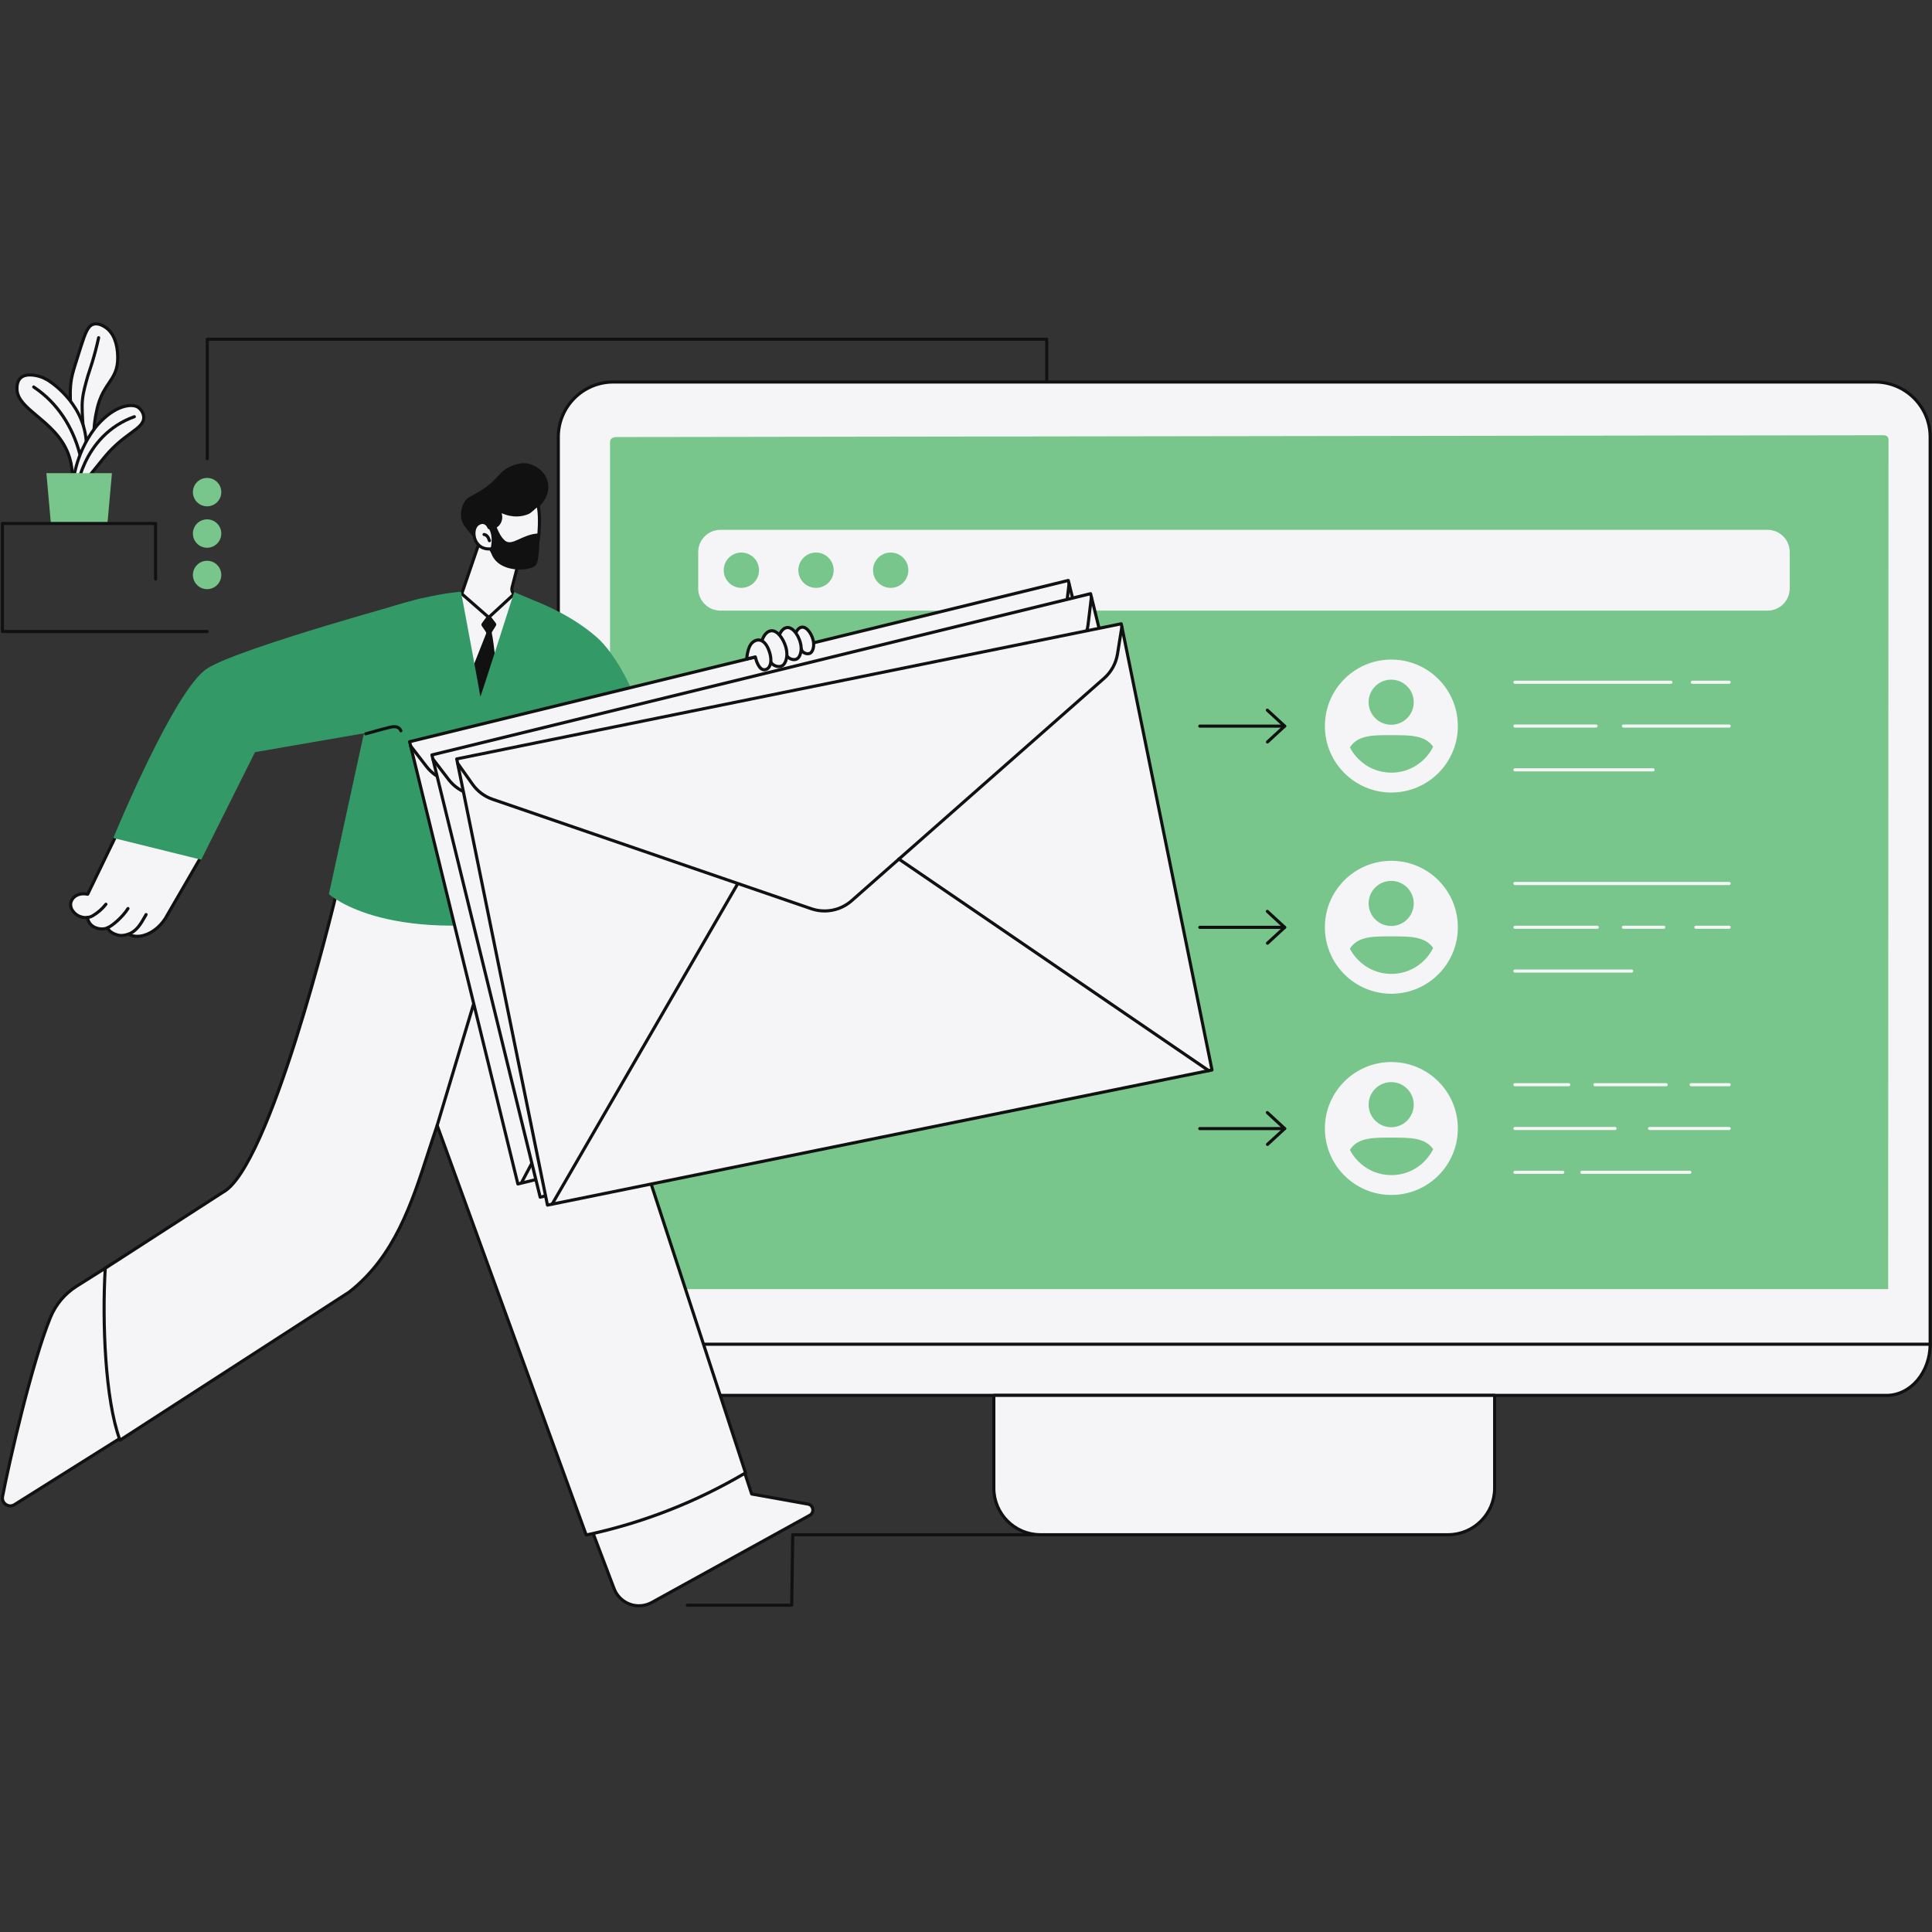 <svg xmlns="http://www.w3.org/2000/svg" xmlns:xlink="http://www.w3.org/1999/xlink" width="500" zoomAndPan="magnify" viewBox="0 0 375 375" height="500" preserveAspectRatio="xMidYMid meet" version="1.0"><rect x="0" y="0" width="375" height="375" fill="#333333" stroke="none"/><defs><clipPath id="cacf7af92f"><path d="M 13 62.422 L 23 62.422 L 23 89 L 13 89 Z M 13 62.422 " clip-rule="nonzero"/></clipPath><clipPath id="57fd979c22"><path d="M 13 62.422 L 24 62.422 L 24 89 L 13 89 Z M 13 62.422 " clip-rule="nonzero"/></clipPath></defs><path fill="#f5f5f7" d="M 371.031 253.887 C 370.641 253.707 110.734 255.234 110.734 255.234 C 110.418 255.598 108.367 257.227 108.367 257.227 L 108.367 260.879 C 108.367 266.383 112.16 270.844 116.84 270.844 L 366.164 270.844 C 370.848 270.844 374.641 266.383 374.641 260.879 L 374.641 257.227 C 374.641 257.227 371.422 254.066 371.031 253.887 " fill-opacity="1" fill-rule="nonzero"/><path fill="#f5f5f7" d="M 374.641 260.914 L 108.367 260.914 L 108.367 84.816 C 108.367 78.922 113.145 74.148 119.035 74.148 L 363.973 74.148 C 369.863 74.148 374.641 78.922 374.641 84.816 L 374.641 260.914 " fill-opacity="1" fill-rule="nonzero"/><path fill="#111111" d="M 108.668 260.613 L 374.34 260.613 L 374.34 84.816 C 374.34 79.098 369.688 74.449 363.973 74.449 L 119.035 74.449 C 113.32 74.449 108.668 79.098 108.668 84.816 Z M 374.641 261.219 L 108.367 261.219 C 108.203 261.219 108.066 261.082 108.066 260.914 L 108.066 84.816 C 108.066 78.766 112.988 73.848 119.035 73.848 L 363.973 73.848 C 370.02 73.848 374.941 78.766 374.941 84.816 L 374.941 260.914 C 374.941 261.082 374.805 261.219 374.641 261.219 " fill-opacity="1" fill-rule="nonzero"/><path fill="#78c68b" d="M 118.41 250.223 L 118.41 85.723 C 118.41 85.133 119.031 84.832 119.625 84.832 L 365.551 84.477 C 366.145 84.477 366.559 84.754 366.559 85.344 L 366.492 250.223 L 118.41 250.223 " fill-opacity="1" fill-rule="nonzero"/><path fill="#111111" d="M 366.164 271.145 L 116.84 271.145 C 112.004 271.145 108.066 266.539 108.066 260.879 C 108.066 260.711 108.203 260.578 108.367 260.578 C 108.535 260.578 108.668 260.711 108.668 260.879 C 108.668 266.207 112.336 270.543 116.84 270.543 L 366.164 270.543 C 370.672 270.543 374.34 266.207 374.34 260.879 C 374.34 260.711 374.473 260.578 374.641 260.578 C 374.805 260.578 374.941 260.711 374.941 260.879 C 374.941 266.539 371.004 271.145 366.164 271.145 " fill-opacity="1" fill-rule="nonzero"/><path fill="#f5f5f7" d="M 281.066 297.887 L 201.941 297.887 C 196.949 297.887 192.898 293.836 192.898 288.844 L 192.898 270.844 L 290.105 270.844 L 290.105 288.844 C 290.105 293.836 286.059 297.887 281.066 297.887 " fill-opacity="1" fill-rule="nonzero"/><path fill="#111111" d="M 193.203 271.145 L 193.203 288.844 C 193.203 293.664 197.121 297.586 201.941 297.586 L 281.066 297.586 C 285.883 297.586 289.805 293.664 289.805 288.844 L 289.805 271.145 Z M 281.066 298.188 L 201.941 298.188 C 196.789 298.188 192.598 293.996 192.598 288.844 L 192.598 270.844 C 192.598 270.68 192.734 270.543 192.898 270.543 L 290.105 270.543 C 290.273 270.543 290.406 270.68 290.406 270.844 L 290.406 288.844 C 290.406 293.996 286.219 298.188 281.066 298.188 " fill-opacity="1" fill-rule="nonzero"/><path fill="#f5f5f7" d="M 343.078 118.52 L 139.832 118.52 C 137.453 118.52 135.523 116.594 135.523 114.215 L 135.523 107.145 C 135.523 104.766 137.453 102.84 139.832 102.84 L 343.078 102.84 C 345.453 102.84 347.383 104.766 347.383 107.145 L 347.383 114.215 C 347.383 116.594 345.453 118.52 343.078 118.52 " fill-opacity="1" fill-rule="nonzero"/><path fill="#78c68b" d="M 147.328 110.68 C 147.328 112.57 145.793 114.105 143.898 114.105 C 142.008 114.105 140.473 112.57 140.473 110.68 C 140.473 108.785 142.008 107.25 143.898 107.25 C 145.793 107.25 147.328 108.785 147.328 110.68 " fill-opacity="1" fill-rule="nonzero"/><path fill="#78c68b" d="M 161.816 110.68 C 161.816 112.57 160.281 114.105 158.391 114.105 C 156.496 114.105 154.961 112.57 154.961 110.68 C 154.961 108.785 156.496 107.25 158.391 107.25 C 160.281 107.25 161.816 108.785 161.816 110.68 " fill-opacity="1" fill-rule="nonzero"/><path fill="#78c68b" d="M 176.309 110.68 C 176.309 112.57 174.773 114.105 172.879 114.105 C 170.984 114.105 169.453 112.57 169.453 110.68 C 169.453 108.785 170.984 107.25 172.879 107.25 C 174.773 107.25 176.309 108.785 176.309 110.68 " fill-opacity="1" fill-rule="nonzero"/><path fill="#f5f5f7" d="M 282.969 140.961 C 282.949 148.086 277.152 153.848 270.027 153.828 C 262.898 153.805 257.141 148.012 257.16 140.887 C 257.18 133.762 262.973 128 270.102 128.023 C 277.227 128.043 282.988 133.836 282.969 140.961 " fill-opacity="1" fill-rule="nonzero"/><path fill="#78c68b" d="M 274.406 136.312 C 274.398 138.73 272.434 140.684 270.016 140.676 C 267.598 140.672 265.641 138.703 265.648 136.285 C 265.656 133.867 267.621 131.914 270.039 131.922 C 272.457 131.926 274.414 133.895 274.406 136.312 " fill-opacity="1" fill-rule="nonzero"/><path fill="#78c68b" d="M 278.172 144.941 C 276.605 142.66 273.602 142.699 270.152 142.691 C 266.621 142.684 263.559 142.629 262.012 145.07 C 262.434 145.883 262.98 146.637 263.645 147.305 C 265.348 149.02 267.621 149.969 270.039 149.973 L 270.062 149.977 C 273.609 149.977 276.688 147.922 278.172 144.941 " fill-opacity="1" fill-rule="nonzero"/><path fill="#111111" d="M 246.016 144.316 C 245.934 144.316 245.852 144.285 245.793 144.219 C 245.68 144.098 245.688 143.906 245.809 143.793 L 248.914 140.941 L 245.785 138.055 C 245.664 137.941 245.656 137.75 245.77 137.629 C 245.879 137.508 246.07 137.5 246.191 137.613 L 249.562 140.719 C 249.621 140.777 249.656 140.855 249.656 140.941 C 249.656 141.023 249.621 141.105 249.559 141.16 L 246.219 144.238 C 246.16 144.289 246.086 144.316 246.016 144.316 " fill-opacity="1" fill-rule="nonzero"/><path fill="#111111" d="M 249.355 141.242 L 232.875 141.242 C 232.707 141.242 232.574 141.105 232.574 140.941 C 232.574 140.773 232.707 140.641 232.875 140.641 L 249.355 140.641 C 249.523 140.641 249.656 140.773 249.656 140.941 C 249.656 141.105 249.523 141.242 249.355 141.242 " fill-opacity="1" fill-rule="nonzero"/><path fill="#f5f5f7" d="M 335.629 132.727 L 328.477 132.727 C 328.309 132.727 328.176 132.59 328.176 132.426 C 328.176 132.258 328.309 132.125 328.477 132.125 L 335.629 132.125 C 335.797 132.125 335.93 132.258 335.93 132.426 C 335.93 132.59 335.797 132.727 335.629 132.727 " fill-opacity="1" fill-rule="nonzero"/><path fill="#f5f5f7" d="M 324.324 132.727 L 294.039 132.727 C 293.875 132.727 293.738 132.59 293.738 132.426 C 293.738 132.258 293.875 132.125 294.039 132.125 L 324.324 132.125 C 324.492 132.125 324.625 132.258 324.625 132.426 C 324.625 132.59 324.492 132.727 324.324 132.727 " fill-opacity="1" fill-rule="nonzero"/><path fill="#f5f5f7" d="M 335.629 141.227 L 315.102 141.227 C 314.934 141.227 314.801 141.09 314.801 140.926 C 314.801 140.758 314.934 140.625 315.102 140.625 L 335.629 140.625 C 335.797 140.625 335.93 140.758 335.93 140.926 C 335.93 141.09 335.797 141.227 335.629 141.227 " fill-opacity="1" fill-rule="nonzero"/><path fill="#f5f5f7" d="M 309.797 141.227 L 294.039 141.227 C 293.875 141.227 293.738 141.09 293.738 140.926 C 293.738 140.758 293.875 140.625 294.039 140.625 L 309.797 140.625 C 309.961 140.625 310.098 140.758 310.098 140.926 C 310.098 141.09 309.961 141.227 309.797 141.227 " fill-opacity="1" fill-rule="nonzero"/><path fill="#f5f5f7" d="M 320.863 149.727 L 294.039 149.727 C 293.875 149.727 293.738 149.59 293.738 149.426 C 293.738 149.258 293.875 149.121 294.039 149.121 L 320.863 149.121 C 321.031 149.121 321.168 149.258 321.168 149.426 C 321.168 149.59 321.031 149.727 320.863 149.727 " fill-opacity="1" fill-rule="nonzero"/><path fill="#f5f5f7" d="M 282.969 180.02 C 282.949 187.145 277.152 192.902 270.027 192.887 C 262.898 192.863 257.141 187.07 257.16 179.945 C 257.18 172.82 262.973 167.062 270.102 167.082 C 277.227 167.102 282.988 172.895 282.969 180.02 " fill-opacity="1" fill-rule="nonzero"/><path fill="#78c68b" d="M 274.406 175.371 C 274.398 177.789 272.434 179.742 270.016 179.734 C 267.598 179.727 265.641 177.762 265.648 175.344 C 265.656 172.926 267.621 170.973 270.039 170.977 C 272.457 170.984 274.414 172.953 274.406 175.371 " fill-opacity="1" fill-rule="nonzero"/><path fill="#78c68b" d="M 278.172 184 C 276.605 181.719 273.602 181.758 270.152 181.75 C 266.621 181.742 263.559 181.688 262.012 184.129 C 262.434 184.941 262.98 185.695 263.645 186.363 C 265.348 188.078 267.621 189.027 270.039 189.035 L 270.062 189.035 C 273.609 189.035 276.688 186.977 278.172 184 " fill-opacity="1" fill-rule="nonzero"/><path fill="#111111" d="M 246.016 183.375 C 245.934 183.375 245.852 183.344 245.793 183.277 C 245.68 183.156 245.688 182.965 245.809 182.852 L 248.914 180 L 245.785 177.113 C 245.664 177 245.656 176.809 245.77 176.688 C 245.879 176.566 246.07 176.559 246.191 176.672 L 249.562 179.777 C 249.621 179.836 249.656 179.914 249.656 180 C 249.656 180.082 249.621 180.164 249.559 180.219 L 246.219 183.297 C 246.16 183.348 246.086 183.375 246.016 183.375 " fill-opacity="1" fill-rule="nonzero"/><path fill="#111111" d="M 249.355 180.301 L 232.875 180.301 C 232.707 180.301 232.574 180.164 232.574 180 C 232.574 179.832 232.707 179.695 232.875 179.695 L 249.355 179.695 C 249.523 179.695 249.656 179.832 249.656 180 C 249.656 180.164 249.523 180.301 249.355 180.301 " fill-opacity="1" fill-rule="nonzero"/><path fill="#f5f5f7" d="M 335.629 171.785 L 294.039 171.785 C 293.875 171.785 293.738 171.648 293.738 171.484 C 293.738 171.316 293.875 171.184 294.039 171.184 L 335.629 171.184 C 335.797 171.184 335.93 171.316 335.93 171.484 C 335.93 171.648 335.797 171.785 335.629 171.785 " fill-opacity="1" fill-rule="nonzero"/><path fill="#f5f5f7" d="M 335.629 180.285 L 329.168 180.285 C 329.004 180.285 328.867 180.148 328.867 179.984 C 328.867 179.816 329.004 179.684 329.168 179.684 L 335.629 179.684 C 335.797 179.684 335.93 179.816 335.93 179.984 C 335.93 180.148 335.797 180.285 335.629 180.285 " fill-opacity="1" fill-rule="nonzero"/><path fill="#f5f5f7" d="M 322.941 180.285 L 315.102 180.285 C 314.934 180.285 314.801 180.148 314.801 179.984 C 314.801 179.816 314.934 179.684 315.102 179.684 L 322.941 179.684 C 323.109 179.684 323.242 179.816 323.242 179.984 C 323.242 180.148 323.109 180.285 322.941 180.285 " fill-opacity="1" fill-rule="nonzero"/><path fill="#f5f5f7" d="M 310.027 180.285 L 294.039 180.285 C 293.875 180.285 293.738 180.148 293.738 179.984 C 293.738 179.816 293.875 179.684 294.039 179.684 L 310.027 179.684 C 310.191 179.684 310.328 179.816 310.328 179.984 C 310.328 180.148 310.191 180.285 310.027 180.285 " fill-opacity="1" fill-rule="nonzero"/><path fill="#f5f5f7" d="M 316.715 188.785 L 294.039 188.785 C 293.875 188.785 293.738 188.648 293.738 188.484 C 293.738 188.316 293.875 188.184 294.039 188.184 L 316.715 188.184 C 316.883 188.184 317.016 188.316 317.016 188.484 C 317.016 188.648 316.883 188.785 316.715 188.785 " fill-opacity="1" fill-rule="nonzero"/><path fill="#f5f5f7" d="M 282.969 219.078 C 282.949 226.203 277.152 231.965 270.027 231.941 C 262.898 231.922 257.141 226.129 257.16 219.004 C 257.18 211.879 262.973 206.117 270.102 206.141 C 277.227 206.16 282.988 211.953 282.969 219.078 " fill-opacity="1" fill-rule="nonzero"/><path fill="#78c68b" d="M 274.406 214.426 C 274.398 216.848 272.434 218.801 270.016 218.793 C 267.598 218.789 265.641 216.82 265.648 214.402 C 265.656 211.984 267.621 210.031 270.039 210.039 C 272.457 210.043 274.414 212.008 274.406 214.426 " fill-opacity="1" fill-rule="nonzero"/><path fill="#78c68b" d="M 278.172 223.055 C 276.605 220.777 273.602 220.816 270.152 220.809 C 266.621 220.801 263.559 220.746 262.012 223.188 C 262.434 224 262.98 224.754 263.645 225.422 C 265.348 227.137 267.621 228.086 270.039 228.09 L 270.062 228.09 C 273.609 228.09 276.688 226.039 278.172 223.055 " fill-opacity="1" fill-rule="nonzero"/><path fill="#111111" d="M 246.016 222.434 C 245.934 222.434 245.852 222.402 245.793 222.336 C 245.68 222.215 245.688 222.023 245.809 221.91 L 248.914 219.059 L 245.785 216.172 C 245.664 216.059 245.656 215.867 245.77 215.746 C 245.879 215.625 246.07 215.617 246.191 215.73 L 249.562 218.836 C 249.621 218.891 249.656 218.973 249.656 219.059 C 249.656 219.141 249.621 219.223 249.559 219.277 L 246.219 222.352 C 246.16 222.406 246.086 222.434 246.016 222.434 " fill-opacity="1" fill-rule="nonzero"/><path fill="#111111" d="M 249.355 219.359 L 232.875 219.359 C 232.707 219.359 232.574 219.223 232.574 219.059 C 232.574 218.891 232.707 218.758 232.875 218.758 L 249.355 218.758 C 249.523 218.758 249.656 218.891 249.656 219.059 C 249.656 219.223 249.523 219.359 249.355 219.359 " fill-opacity="1" fill-rule="nonzero"/><path fill="#f5f5f7" d="M 335.629 210.844 L 328.246 210.844 C 328.078 210.844 327.945 210.707 327.945 210.543 C 327.945 210.375 328.078 210.238 328.246 210.238 L 335.629 210.238 C 335.797 210.238 335.93 210.375 335.93 210.543 C 335.93 210.707 335.797 210.844 335.629 210.844 " fill-opacity="1" fill-rule="nonzero"/><path fill="#f5f5f7" d="M 323.402 210.844 L 309.566 210.844 C 309.398 210.844 309.266 210.707 309.266 210.543 C 309.266 210.375 309.398 210.238 309.566 210.238 L 323.402 210.238 C 323.57 210.238 323.703 210.375 323.703 210.543 C 323.703 210.707 323.57 210.844 323.402 210.844 " fill-opacity="1" fill-rule="nonzero"/><path fill="#f5f5f7" d="M 304.492 210.844 L 294.039 210.844 C 293.875 210.844 293.738 210.707 293.738 210.543 C 293.738 210.375 293.875 210.238 294.039 210.238 L 304.492 210.238 C 304.66 210.238 304.793 210.375 304.793 210.543 C 304.793 210.707 304.66 210.844 304.492 210.844 " fill-opacity="1" fill-rule="nonzero"/><path fill="#f5f5f7" d="M 335.629 219.344 L 320.176 219.344 C 320.008 219.344 319.875 219.207 319.875 219.039 C 319.875 218.875 320.008 218.738 320.176 218.738 L 335.629 218.738 C 335.797 218.738 335.93 218.875 335.93 219.039 C 335.93 219.207 335.797 219.344 335.629 219.344 " fill-opacity="1" fill-rule="nonzero"/><path fill="#f5f5f7" d="M 313.484 219.344 L 294.039 219.344 C 293.875 219.344 293.738 219.207 293.738 219.039 C 293.738 218.875 293.875 218.738 294.039 218.738 L 313.484 218.738 C 313.652 218.738 313.785 218.875 313.785 219.039 C 313.785 219.207 313.652 219.344 313.484 219.344 " fill-opacity="1" fill-rule="nonzero"/><path fill="#f5f5f7" d="M 328.016 227.844 L 307.031 227.844 C 306.863 227.844 306.727 227.707 306.727 227.539 C 306.727 227.375 306.863 227.238 307.031 227.238 L 328.016 227.238 C 328.184 227.238 328.316 227.375 328.316 227.539 C 328.316 227.707 328.184 227.844 328.016 227.844 " fill-opacity="1" fill-rule="nonzero"/><path fill="#f5f5f7" d="M 303.34 227.844 L 294.039 227.844 C 293.875 227.844 293.738 227.707 293.738 227.539 C 293.738 227.375 293.875 227.238 294.039 227.238 L 303.34 227.238 C 303.508 227.238 303.641 227.375 303.641 227.539 C 303.641 227.707 303.508 227.844 303.34 227.844 " fill-opacity="1" fill-rule="nonzero"/><path fill="#f5f5f7" d="M 14.918 249.625 C 12.609 251.078 10.809 253.211 9.777 255.738 C 6.227 264.434 1.82 283.523 0.496 290.48 C 0.25 291.789 1.676 292.762 2.801 292.055 L 43.566 266.445 C 43.234 255.883 47.551 240.57 40.836 233.301 L 14.918 249.625 " fill-opacity="1" fill-rule="nonzero"/><path fill="#111111" d="M 14.918 249.625 L 14.922 249.625 Z M 40.781 233.691 L 15.078 249.879 C 12.801 251.309 11.066 253.375 10.055 255.852 C 6.488 264.586 2.047 283.938 0.793 290.539 C 0.684 291.117 0.984 291.559 1.305 291.773 C 1.625 291.992 2.145 292.113 2.641 291.801 L 43.262 266.281 C 43.18 263.238 43.465 259.875 43.77 256.312 C 44.508 247.695 45.27 238.781 40.781 233.691 Z M 1.992 292.594 C 1.637 292.594 1.281 292.488 0.965 292.273 C 0.355 291.855 0.062 291.148 0.203 290.426 C 1.457 283.809 5.918 264.398 9.496 255.625 C 10.555 253.031 12.375 250.867 14.758 249.371 L 40.672 233.047 C 40.797 232.969 40.957 232.992 41.055 233.098 C 45.91 238.352 45.129 247.512 44.371 256.367 C 44.062 259.973 43.77 263.383 43.867 266.434 C 43.871 266.543 43.816 266.645 43.727 266.699 L 2.961 292.312 C 2.66 292.5 2.324 292.594 1.992 292.594 " fill-opacity="1" fill-rule="nonzero"/><path fill="#f5f5f7" d="M 156.82 291.941 L 145.902 289.984 L 138.469 267.398 C 129.086 272.945 118.805 276.957 108.148 279.23 L 119.191 308.348 C 120.305 311.289 123.762 312.559 126.508 311.039 L 157.176 294.113 C 158.137 293.582 157.898 292.137 156.82 291.941 " fill-opacity="1" fill-rule="nonzero"/><path fill="#111111" d="M 108.555 279.449 L 119.473 308.242 C 119.973 309.562 121.02 310.598 122.344 311.086 C 123.664 311.57 125.129 311.457 126.363 310.777 L 157.031 293.852 C 157.426 293.633 157.516 293.242 157.465 292.949 C 157.418 292.656 157.207 292.316 156.766 292.238 L 145.848 290.281 C 145.738 290.258 145.648 290.184 145.613 290.078 L 138.301 267.848 C 129.039 273.277 119.031 277.18 108.555 279.449 Z M 124.02 311.984 C 123.383 311.984 122.746 311.875 122.137 311.648 C 120.648 311.102 119.473 309.938 118.91 308.457 L 107.867 279.336 C 107.836 279.254 107.844 279.164 107.883 279.086 C 107.926 279.008 108 278.953 108.086 278.934 C 118.75 276.664 128.918 272.695 138.316 267.141 C 138.395 267.094 138.488 267.086 138.574 267.117 C 138.66 267.148 138.727 267.219 138.754 267.305 L 146.129 289.719 L 156.871 291.645 C 157.492 291.758 157.957 292.23 158.062 292.852 C 158.164 293.473 157.871 294.074 157.324 294.379 L 126.656 311.305 C 125.836 311.754 124.93 311.984 124.02 311.984 " fill-opacity="1" fill-rule="nonzero"/><path fill="#f5f5f7" d="M 104.059 161.465 L 80.223 163.391 C 73.727 163.918 68.008 167.867 65.211 173.762 C 65.211 173.762 52.555 226.531 43.273 231.414 L 20.426 246.164 C 19.832 256.359 20.387 271.73 23.289 279.539 L 67.75 250.801 C 78.168 242.684 80.957 229.719 84.855 218.441 L 113.781 297.945 C 124.648 295.629 135.137 291.535 144.707 285.879 L 104.059 161.465 " fill-opacity="1" fill-rule="nonzero"/><path fill="#111111" d="M 84.855 218.141 C 84.98 218.141 85.094 218.219 85.137 218.336 L 113.977 297.594 C 124.676 295.289 134.895 291.301 144.344 285.746 L 103.844 161.781 L 80.246 163.691 C 73.891 164.207 68.242 168.102 65.5 173.859 C 64.883 176.43 52.668 226.809 43.41 231.68 L 20.719 246.336 C 20.121 256.816 20.727 271.371 23.441 279.082 L 67.586 250.551 C 76.32 243.742 79.629 233.508 82.828 223.609 C 83.391 221.867 83.977 220.066 84.57 218.344 C 84.613 218.223 84.727 218.141 84.852 218.141 C 84.855 218.141 84.855 218.141 84.855 218.141 Z M 113.781 298.246 C 113.66 298.246 113.543 298.168 113.5 298.047 L 84.863 219.344 C 84.367 220.816 83.879 222.324 83.402 223.797 C 80.172 233.777 76.836 244.102 67.934 251.039 L 23.453 279.793 C 23.375 279.844 23.281 279.855 23.195 279.824 C 23.109 279.797 23.039 279.73 23.008 279.645 C 20.137 271.918 19.5 256.863 20.125 246.148 C 20.129 246.051 20.184 245.965 20.262 245.91 L 43.109 231.16 C 52.188 226.383 64.793 174.215 64.922 173.691 C 64.926 173.672 64.934 173.652 64.941 173.633 C 67.773 167.66 73.617 163.625 80.195 163.09 L 104.031 161.164 C 104.172 161.152 104.301 161.238 104.344 161.371 L 144.992 285.785 C 145.035 285.922 144.98 286.066 144.859 286.141 C 135.219 291.84 124.785 295.91 113.848 298.238 C 113.824 298.246 113.805 298.246 113.781 298.246 " fill-opacity="1" fill-rule="nonzero"/><path fill="#111111" d="M 84.855 218.742 C 84.828 218.742 84.797 218.738 84.77 218.73 C 84.609 218.68 84.52 218.512 84.566 218.355 L 92.789 190.953 C 93.461 189.301 94.773 187.988 96.395 187.32 L 97.648 186.805 C 97.801 186.742 97.977 186.816 98.039 186.969 C 98.102 187.125 98.031 187.301 97.879 187.363 L 96.621 187.879 C 95.148 188.484 93.961 189.676 93.359 191.152 L 85.145 218.527 C 85.105 218.656 84.984 218.742 84.855 218.742 " fill-opacity="1" fill-rule="nonzero"/><path fill="#f5f5f7" d="M 38.957 166.43 L 32.559 177.461 C 30.684 181.16 26.93 182.52 24.984 181.309 C 24.984 181.309 23.758 181.758 22.844 181.496 C 21.059 180.984 20.898 180.082 20.898 180.082 C 20.898 180.082 19.855 180.613 18.465 180.031 C 17.074 179.449 16.984 178.082 16.984 178.082 C 16.984 178.082 15.215 178.367 14.086 176.746 C 12.953 175.121 14.488 173.031 17.02 173.566 L 22.652 161.637 L 38.957 166.43 " fill-opacity="1" fill-rule="nonzero"/><path fill="#111111" d="M 26.629 182.043 C 26.008 182.043 25.434 181.906 24.949 181.637 C 24.586 181.75 23.582 182.02 22.762 181.785 C 21.461 181.414 20.938 180.832 20.734 180.469 C 20.293 180.602 19.41 180.754 18.352 180.309 C 17.207 179.832 16.848 178.891 16.734 178.402 C 16.141 178.418 14.789 178.281 13.84 176.918 C 13.289 176.129 13.266 175.156 13.777 174.379 C 14.262 173.648 15.312 172.984 16.852 173.23 L 22.004 162.598 C 22.074 162.445 22.258 162.383 22.406 162.457 C 22.555 162.527 22.617 162.707 22.547 162.855 L 17.293 173.699 C 17.23 173.824 17.094 173.891 16.957 173.859 C 15.59 173.574 14.68 174.113 14.281 174.711 C 13.902 175.285 13.922 175.98 14.332 176.574 C 15.336 178.012 16.875 177.797 16.938 177.785 C 17.023 177.773 17.109 177.797 17.176 177.848 C 17.238 177.902 17.281 177.98 17.285 178.062 C 17.289 178.109 17.391 179.254 18.582 179.754 C 19.816 180.27 20.727 179.832 20.766 179.812 C 20.848 179.77 20.949 179.77 21.035 179.812 C 21.121 179.855 21.18 179.938 21.195 180.031 C 21.195 180.031 21.379 180.766 22.93 181.207 C 23.734 181.438 24.871 181.031 24.883 181.023 C 24.969 180.992 25.066 181.004 25.145 181.055 C 25.832 181.48 26.785 181.555 27.828 181.266 C 29.625 180.762 31.293 179.289 32.289 177.324 L 38.492 166.633 C 38.574 166.488 38.758 166.441 38.902 166.523 C 39.047 166.605 39.094 166.789 39.012 166.938 L 32.816 177.609 C 31.758 179.707 29.949 181.297 27.988 181.844 C 27.52 181.977 27.062 182.043 26.629 182.043 " fill-opacity="1" fill-rule="nonzero"/><path fill="#111111" d="M 24.895 181.641 C 24.773 181.641 24.656 181.562 24.613 181.441 C 24.555 181.285 24.637 181.113 24.793 181.055 C 26.305 180.504 27.078 179.152 27.82 177.844 C 27.914 177.684 28.004 177.523 28.098 177.363 C 28.18 177.219 28.367 177.172 28.508 177.254 C 28.652 177.34 28.699 177.523 28.617 177.668 C 28.527 177.824 28.438 177.984 28.344 178.141 C 27.582 179.48 26.719 180.996 24.996 181.621 C 24.965 181.633 24.93 181.641 24.895 181.641 " fill-opacity="1" fill-rule="nonzero"/><path fill="#111111" d="M 20.82 180.418 C 20.703 180.418 20.594 180.352 20.543 180.234 C 20.477 180.082 20.547 179.906 20.703 179.84 C 21.711 179.41 23.625 177.719 24.586 176.184 C 24.676 176.043 24.859 175.996 25 176.086 C 25.141 176.176 25.184 176.359 25.098 176.504 C 24.062 178.152 22.051 179.918 20.938 180.395 C 20.898 180.41 20.859 180.418 20.82 180.418 " fill-opacity="1" fill-rule="nonzero"/><path fill="#111111" d="M 16.883 178.398 C 16.734 178.398 16.602 178.285 16.586 178.133 C 16.566 177.965 16.688 177.816 16.852 177.797 C 17.223 177.758 17.551 177.656 17.805 177.508 C 18.809 176.918 19.609 176.223 20.324 175.324 C 20.426 175.191 20.617 175.172 20.746 175.273 C 20.875 175.375 20.898 175.566 20.797 175.695 C 20.035 176.66 19.18 177.398 18.109 178.027 C 17.785 178.219 17.371 178.348 16.918 178.398 C 16.906 178.398 16.895 178.398 16.883 178.398 " fill-opacity="1" fill-rule="nonzero"/><path fill="#339966" d="M 81.77 116.137 C 81.77 116.137 46.598 125.691 40.219 129.75 C 33.84 133.809 21.996 162.652 21.996 162.652 L 39.055 166.871 L 49.496 145.992 L 73.426 141.852 L 81.77 116.137 " fill-opacity="1" fill-rule="nonzero"/><path fill="#f5f5f7" d="M 93.09 105.109 L 89.621 115.254 L 88.469 115.43 C 88.469 115.43 87.27 136.832 93.438 136.832 C 98.285 136.832 100.5 115.613 100.5 115.613 C 99.723 115.551 99.191 114.801 99.387 114.047 L 100.844 108.398 C 100.844 108.398 94.898 103.605 93.09 105.109 " fill-opacity="1" fill-rule="nonzero"/><path fill="#111111" d="M 100.5 115.914 C 100.492 115.914 100.484 115.914 100.477 115.914 C 100.016 115.879 99.602 115.641 99.332 115.266 C 99.066 114.891 98.977 114.418 99.094 113.973 L 100.504 108.512 C 98.293 106.762 94.566 104.465 93.348 105.293 L 89.906 115.352 C 89.871 115.457 89.777 115.535 89.668 115.551 L 88.512 115.727 C 88.348 115.75 88.195 115.637 88.168 115.473 C 88.145 115.309 88.258 115.156 88.422 115.129 L 89.395 114.984 L 92.809 105.012 C 92.824 104.961 92.855 104.914 92.898 104.879 C 94.84 103.262 100.406 107.656 101.035 108.164 C 101.125 108.234 101.164 108.355 101.137 108.473 L 99.676 114.121 C 99.605 114.395 99.66 114.684 99.824 114.914 C 99.988 115.145 100.242 115.289 100.523 115.312 C 100.691 115.324 100.812 115.473 100.801 115.637 C 100.785 115.797 100.656 115.914 100.5 115.914 " fill-opacity="1" fill-rule="nonzero"/><path fill="#111111" d="M 106.344 93.68 C 106.879 96.332 104.816 98.734 103.027 99.18 C 102.965 99.195 102.902 99.207 102.84 99.223 C 102.801 99.352 102.754 99.484 102.695 99.613 C 101.992 101.152 99.98 101.902 98.293 101.746 C 97.805 102.273 97.164 103 96.488 103.922 C 94.328 106.867 92.797 105.543 90.555 102.629 C 90.254 102.238 89.824 101.742 89.602 100.922 C 89.156 99.289 89.926 97.82 90.023 97.637 C 90.754 96.285 91.699 96.336 93.766 94.945 C 96.918 92.828 96.969 91.211 99.68 90.301 C 100.395 90.059 101.297 89.766 102.422 89.973 C 104.059 90.273 105.918 91.582 106.344 93.68 " fill-opacity="1" fill-rule="nonzero"/><path fill="#f5f5f7" d="M 104.484 98.289 C 104.352 97.652 103.191 99.191 102.488 99.488 C 99.617 100.711 97.035 99.109 96.656 98.906 C 97.34 99.746 97.34 100.887 96.766 101.66 C 96.445 102.086 95.988 102.395 94.93 102.41 C 94.93 102.41 94.281 100.719 92.777 101.703 C 91.27 102.684 91.832 106.82 95.234 106.539 C 95.234 106.539 96.758 110.059 100.75 109.406 C 103.254 109 104.293 106.77 104.582 103.887 C 104.582 103.887 104.934 100.449 104.484 98.289 " fill-opacity="1" fill-rule="nonzero"/><path fill="#111111" d="M 95.234 106.238 C 95.352 106.238 95.461 106.309 95.512 106.418 C 95.57 106.555 96.996 109.715 100.699 109.109 C 102.789 108.77 103.961 107.051 104.281 103.859 C 104.281 103.824 104.605 100.605 104.219 98.508 C 104.062 98.617 103.824 98.828 103.656 98.98 C 103.297 99.297 102.934 99.629 102.605 99.766 C 101.434 100.266 99.617 100.602 97.367 99.605 C 97.605 100.363 97.488 101.191 97.008 101.84 C 96.562 102.434 95.941 102.695 94.934 102.711 C 94.805 102.715 94.691 102.637 94.648 102.52 C 94.648 102.512 94.398 101.891 93.902 101.734 C 93.625 101.645 93.301 101.719 92.941 101.953 C 92.328 102.355 92.109 103.504 92.453 104.512 C 92.652 105.086 93.312 106.395 95.211 106.238 C 95.219 106.238 95.227 106.238 95.234 106.238 Z M 99.793 109.789 C 96.859 109.789 95.422 107.531 95.055 106.852 C 93.543 106.902 92.367 106.113 91.887 104.707 C 91.441 103.41 91.754 102.008 92.613 101.449 C 93.137 101.109 93.633 101.012 94.094 101.16 C 94.641 101.34 94.969 101.824 95.117 102.102 C 95.926 102.059 96.27 101.82 96.523 101.477 C 97.043 100.785 97 99.805 96.422 99.098 C 96.332 98.984 96.332 98.824 96.426 98.715 C 96.516 98.605 96.672 98.574 96.801 98.641 L 96.879 98.684 C 99.281 100.031 101.188 99.715 102.371 99.211 C 102.605 99.113 102.949 98.805 103.254 98.531 C 103.766 98.074 104.137 97.746 104.477 97.855 C 104.566 97.887 104.727 97.973 104.781 98.227 C 105.23 100.406 104.895 103.777 104.879 103.918 C 104.535 107.375 103.16 109.32 100.797 109.707 C 100.445 109.762 100.109 109.789 99.793 109.789 " fill-opacity="1" fill-rule="nonzero"/><path fill="#111111" d="M 95 105.25 C 94.875 105.25 94.758 105.172 94.715 105.047 C 94.633 104.805 94.547 104.555 94.406 104.359 C 94.273 104.176 94.098 104.059 93.934 104.047 C 93.77 104.039 93.645 103.895 93.656 103.727 C 93.664 103.562 93.809 103.438 93.977 103.449 C 94.32 103.473 94.656 103.676 94.895 104.008 C 95.086 104.273 95.191 104.582 95.285 104.852 C 95.34 105.012 95.254 105.18 95.098 105.234 C 95.066 105.246 95.031 105.25 95 105.25 " fill-opacity="1" fill-rule="nonzero"/><path fill="#111111" d="M 95.965 100.93 C 95.965 100.93 96.613 103.754 98.023 104.938 C 99.391 106.086 101.371 103.703 104.426 103.547 C 104.574 103.539 104.699 103.656 104.699 103.801 C 104.707 104.84 104.688 108.664 104.07 109.609 C 103.168 110.988 96.008 111.461 95.168 106.66 C 95.168 106.66 95.93 104.348 94.863 102.531 L 95.965 100.93 " fill-opacity="1" fill-rule="nonzero"/><path fill="#111111" d="M 94.863 120.141 C 94.793 120.141 94.723 120.117 94.664 120.066 L 89.422 115.48 C 89.297 115.371 89.285 115.18 89.395 115.055 C 89.504 114.93 89.695 114.918 89.82 115.027 L 94.859 119.438 L 99.578 115.09 C 99.699 114.977 99.891 114.984 100.004 115.109 C 100.117 115.23 100.109 115.422 99.984 115.535 L 95.066 120.062 C 95.012 120.117 94.938 120.141 94.863 120.141 " fill-opacity="1" fill-rule="nonzero"/><path fill="#111111" d="M 94.488 119.656 L 93.527 120.977 C 93.414 121.133 93.41 121.348 93.523 121.508 L 94.289 122.625 C 94.359 122.727 94.383 122.852 94.363 122.969 L 89.254 135.879 L 92.328 140.766 C 92.328 140.766 96.98 133.355 96.82 133.121 C 96.676 132.902 95.875 124.605 95.469 122.969 C 95.438 122.848 95.457 122.723 95.523 122.613 L 96.25 121.457 C 96.352 121.293 96.344 121.082 96.223 120.93 L 95.227 119.645 C 95.039 119.398 94.668 119.406 94.488 119.656 " fill-opacity="1" fill-rule="nonzero"/><path fill="#339966" d="M 109.727 143.309 L 109.727 145.738 L 111.68 173.695 C 111.68 173.695 111.941 176.555 108.863 177.215 C 75.496 184.391 63.84 173.547 63.84 173.547 L 70.672 142.172 C 70.672 142.172 58.527 125.43 64.801 122.312 C 78.535 115.484 89.484 114.859 89.484 114.859 C 89.484 114.859 93.238 134.926 93.238 135.211 C 93.238 135.5 99.805 114.922 99.805 114.922 C 99.805 114.922 101.062 115.453 102.883 116.227 C 104.316 116.832 110.656 119.152 115.789 123.648 C 119.461 126.859 122.27 133.145 122.27 133.145 L 109.727 143.309 " fill-opacity="1" fill-rule="nonzero"/><path fill="#111111" d="M 70.988 142.734 C 70.852 142.734 70.727 142.641 70.695 142.504 C 70.656 142.344 70.754 142.18 70.914 142.141 C 71.102 142.094 71.441 142 71.895 141.871 C 72.789 141.617 74.145 141.23 75.602 140.875 C 76.891 140.559 77.727 140.848 78.09 141.734 C 78.152 141.887 78.078 142.062 77.922 142.125 C 77.77 142.188 77.594 142.113 77.531 141.961 C 77.367 141.562 77.02 141.148 75.742 141.461 C 74.297 141.816 72.949 142.199 72.059 142.449 C 71.594 142.582 71.246 142.68 71.059 142.727 C 71.035 142.73 71.012 142.734 70.988 142.734 " fill-opacity="1" fill-rule="nonzero"/><path fill="#f5f5f7" d="M 228.367 198.508 L 100.516 229.809 L 79.5 143.965 L 207.352 112.664 L 228.367 198.508 " fill-opacity="1" fill-rule="nonzero"/><path fill="#111111" d="M 79.867 144.188 L 100.738 229.445 L 228.004 198.289 L 207.133 113.031 Z M 100.516 230.109 C 100.383 230.109 100.258 230.016 100.227 229.879 L 79.211 144.035 C 79.191 143.957 79.203 143.875 79.246 143.809 C 79.285 143.742 79.352 143.691 79.43 143.672 L 207.281 112.371 C 207.445 112.332 207.605 112.43 207.645 112.594 L 228.664 198.438 C 228.68 198.516 228.668 198.598 228.625 198.664 C 228.586 198.734 228.52 198.781 228.441 198.801 L 100.59 230.102 C 100.566 230.105 100.539 230.109 100.516 230.109 " fill-opacity="1" fill-rule="nonzero"/><path fill="#111111" d="M 151.695 170.941 C 150.906 170.941 150.109 170.828 149.332 170.594 L 86.688 151.809 C 85.039 151.312 83.605 150.336 82.551 148.977 L 79.48 144.996 C 79.379 144.863 79.402 144.676 79.535 144.574 C 79.664 144.473 79.855 144.496 79.957 144.629 L 83.027 148.605 C 84.004 149.867 85.332 150.773 86.859 151.23 L 149.508 170.016 C 152.137 170.805 155.004 170.117 156.988 168.215 L 204.262 123.227 C 205.535 122.008 206.352 120.375 206.559 118.629 L 207.199 113.32 C 207.223 113.156 207.371 113.039 207.535 113.059 C 207.699 113.078 207.816 113.23 207.801 113.395 L 207.156 118.699 C 206.93 120.586 206.051 122.348 204.68 123.66 L 157.402 168.652 C 155.848 170.141 153.793 170.941 151.695 170.941 " fill-opacity="1" fill-rule="nonzero"/><path fill="#111111" d="M 228.328 199.359 C 228.273 199.359 228.215 199.344 228.168 199.312 L 165.855 160.25 C 165.715 160.16 165.672 159.973 165.762 159.832 C 165.848 159.691 166.035 159.652 166.176 159.738 L 228.484 198.805 C 228.629 198.891 228.672 199.078 228.582 199.219 C 228.523 199.309 228.426 199.359 228.328 199.359 " fill-opacity="1" fill-rule="nonzero"/><path fill="#111111" d="M 101.23 229.844 C 101.184 229.844 101.133 229.832 101.09 229.809 C 100.945 229.73 100.887 229.551 100.965 229.402 L 134.582 166.094 C 134.66 165.945 134.84 165.891 134.988 165.969 C 135.133 166.047 135.191 166.23 135.113 166.375 L 101.496 229.684 C 101.441 229.785 101.34 229.844 101.23 229.844 " fill-opacity="1" fill-rule="nonzero"/><path fill="#f5f5f7" d="M 232.699 201.074 L 104.848 232.375 L 83.832 146.531 L 211.684 115.23 L 232.699 201.074 " fill-opacity="1" fill-rule="nonzero"/><path fill="#111111" d="M 84.195 146.754 L 105.07 232.012 L 232.336 200.855 L 211.465 115.598 Z M 104.848 232.676 C 104.711 232.676 104.59 232.582 104.555 232.445 L 83.539 146.605 C 83.523 146.527 83.535 146.445 83.574 146.375 C 83.617 146.309 83.684 146.258 83.762 146.238 L 211.613 114.938 C 211.773 114.898 211.938 115 211.977 115.16 L 232.992 201.004 C 233.012 201.082 233 201.164 232.957 201.23 C 232.914 201.301 232.848 201.348 232.773 201.367 L 104.918 232.668 C 104.895 232.672 104.871 232.676 104.848 232.676 " fill-opacity="1" fill-rule="nonzero"/><path fill="#111111" d="M 156.027 173.508 C 155.238 173.508 154.441 173.395 153.664 173.16 L 91.016 154.375 C 89.367 153.879 87.938 152.902 86.879 151.543 L 83.793 147.52 C 83.695 147.387 83.719 147.199 83.852 147.094 C 83.98 146.996 84.172 147.02 84.273 147.152 L 87.355 151.176 C 88.336 152.434 89.66 153.34 91.191 153.797 L 153.84 172.586 C 156.469 173.375 159.336 172.684 161.32 170.785 L 208.598 125.809 C 209.867 124.59 210.684 122.957 210.895 121.207 L 211.535 115.902 C 211.555 115.738 211.707 115.621 211.871 115.641 C 212.035 115.66 212.152 115.809 212.133 115.973 L 211.492 121.281 C 211.266 123.168 210.387 124.93 209.016 126.242 L 161.734 171.219 C 160.18 172.707 158.125 173.508 156.027 173.508 " fill-opacity="1" fill-rule="nonzero"/><path fill="#111111" d="M 232.656 201.926 C 232.602 201.926 232.547 201.91 232.496 201.879 L 170.188 162.816 C 170.047 162.727 170.004 162.543 170.09 162.402 C 170.18 162.258 170.367 162.219 170.508 162.305 L 232.816 201.371 C 232.957 201.457 233 201.645 232.914 201.785 C 232.855 201.879 232.758 201.926 232.656 201.926 " fill-opacity="1" fill-rule="nonzero"/><path fill="#111111" d="M 106.016 232.285 C 105.969 232.285 105.922 232.277 105.875 232.254 C 105.73 232.176 105.672 231.992 105.75 231.848 L 138.91 168.664 C 138.988 168.516 139.172 168.457 139.316 168.535 C 139.465 168.613 139.523 168.793 139.445 168.941 L 106.281 232.125 C 106.23 232.227 106.125 232.285 106.016 232.285 " fill-opacity="1" fill-rule="nonzero"/><path fill="#f5f5f7" d="M 235.246 207.68 L 106.258 233.91 L 88.648 147.305 L 217.637 121.074 L 235.246 207.68 " fill-opacity="1" fill-rule="nonzero"/><path fill="#111111" d="M 89.004 147.539 L 106.496 233.555 L 234.891 207.445 L 217.402 121.43 Z M 106.258 234.211 C 106.199 234.211 106.145 234.195 106.094 234.164 C 106.027 234.117 105.98 234.047 105.965 233.973 L 88.352 147.363 C 88.32 147.203 88.426 147.043 88.59 147.012 L 217.574 120.781 C 217.652 120.762 217.734 120.781 217.801 120.824 C 217.867 120.867 217.914 120.938 217.93 121.016 L 235.543 207.621 C 235.574 207.785 235.469 207.941 235.309 207.977 L 106.32 234.207 C 106.301 234.211 106.281 234.211 106.258 234.211 " fill-opacity="1" fill-rule="nonzero"/><path fill="#111111" d="M 160.047 177.117 C 159.148 177.117 158.246 176.969 157.375 176.668 L 95.516 155.426 C 93.891 154.867 92.5 153.832 91.496 152.434 L 88.637 148.406 C 88.539 148.27 88.57 148.082 88.707 147.988 C 88.844 147.891 89.031 147.922 89.129 148.059 L 91.984 152.082 C 92.914 153.379 94.203 154.336 95.711 154.855 L 157.57 176.102 C 160.168 176.992 163.059 176.414 165.117 174.594 L 214.125 131.414 C 215.445 130.246 216.324 128.645 216.605 126.906 L 217.453 121.629 C 217.48 121.465 217.637 121.355 217.797 121.379 C 217.961 121.406 218.074 121.562 218.047 121.727 L 217.199 127.004 C 216.895 128.879 215.945 130.605 214.523 131.863 L 165.512 175.047 C 163.984 176.398 162.031 177.117 160.047 177.117 " fill-opacity="1" fill-rule="nonzero"/><path fill="#111111" d="M 234.613 208.113 C 234.555 208.113 234.492 208.098 234.441 208.062 L 174.293 166.984 C 174.152 166.891 174.121 166.703 174.211 166.566 C 174.305 166.426 174.496 166.391 174.629 166.484 L 234.781 207.562 C 234.918 207.656 234.953 207.844 234.859 207.98 C 234.801 208.066 234.707 208.113 234.613 208.113 " fill-opacity="1" fill-rule="nonzero"/><path fill="#111111" d="M 107.16 234.031 C 107.113 234.031 107.059 234.02 107.012 233.988 C 106.867 233.906 106.816 233.723 106.902 233.582 L 142.809 171.59 C 142.895 171.445 143.078 171.398 143.223 171.48 C 143.363 171.562 143.414 171.75 143.332 171.895 L 107.422 233.883 C 107.367 233.977 107.266 234.031 107.16 234.031 " fill-opacity="1" fill-rule="nonzero"/><path fill="#f5f5f7" d="M 154.348 123.152 C 154.348 123.152 154.688 121.91 155.59 121.742 C 156.492 121.574 157.418 122.793 157.797 124.117 C 158.172 125.441 157.734 126.5 157.289 126.762 C 156.711 127.109 155.82 126.723 155.633 126.238 C 155.227 125.203 154.348 123.152 154.348 123.152 " fill-opacity="1" fill-rule="nonzero"/><path fill="#111111" d="M 154.672 123.137 C 154.855 123.566 155.562 125.234 155.91 126.129 C 155.973 126.281 156.188 126.449 156.434 126.531 C 156.695 126.625 156.953 126.613 157.137 126.504 C 157.453 126.316 157.844 125.387 157.504 124.199 C 157.137 122.91 156.281 121.922 155.645 122.039 C 155.066 122.148 154.762 122.871 154.672 123.137 Z M 156.781 127.195 C 156.602 127.195 156.422 127.164 156.238 127.102 C 155.816 126.961 155.477 126.672 155.352 126.348 C 154.953 125.332 154.082 123.289 154.074 123.27 C 154.047 123.207 154.043 123.137 154.059 123.07 C 154.074 123.012 154.457 121.648 155.535 121.445 C 156.652 121.238 157.684 122.625 158.086 124.035 C 158.477 125.41 158.059 126.656 157.445 127.023 C 157.25 127.137 157.023 127.195 156.781 127.195 " fill-opacity="1" fill-rule="nonzero"/><path fill="#f5f5f7" d="M 151.188 123.516 C 151.188 123.516 151.59 122.023 152.68 121.82 C 153.766 121.617 154.879 123.086 155.336 124.68 C 155.789 126.273 155.262 127.547 154.727 127.867 C 154.031 128.281 152.957 127.816 152.73 127.234 C 152.242 125.988 151.188 123.516 151.188 123.516 " fill-opacity="1" fill-rule="nonzero"/><path fill="#111111" d="M 151.508 123.5 C 151.711 123.98 152.582 126.035 153.012 127.125 C 153.09 127.328 153.355 127.539 153.672 127.648 C 154.012 127.762 154.34 127.75 154.574 127.609 C 154.945 127.387 155.48 126.293 155.047 124.762 C 154.586 123.152 153.551 121.965 152.734 122.117 C 151.988 122.254 151.609 123.195 151.508 123.5 Z M 154.113 128.328 C 153.906 128.328 153.691 128.289 153.477 128.219 C 152.988 128.051 152.594 127.715 152.449 127.344 C 151.969 126.117 150.918 123.66 150.906 123.633 C 150.883 123.57 150.879 123.504 150.895 123.438 C 150.914 123.367 151.363 121.758 152.625 121.523 C 153.934 121.281 155.148 122.926 155.625 124.598 C 156.09 126.223 155.602 127.695 154.883 128.125 C 154.66 128.258 154.395 128.328 154.113 128.328 " fill-opacity="1" fill-rule="nonzero"/><path fill="#f5f5f7" d="M 147.906 124.34 C 147.906 124.34 148.359 122.672 149.574 122.449 C 150.789 122.223 152.035 123.859 152.543 125.641 C 153.051 127.422 152.461 128.844 151.863 129.203 C 151.086 129.664 149.887 129.145 149.633 128.496 C 149.086 127.102 147.906 124.34 147.906 124.34 " fill-opacity="1" fill-rule="nonzero"/><path fill="#111111" d="M 148.227 124.324 C 148.449 124.84 149.434 127.16 149.91 128.387 C 150.004 128.621 150.312 128.863 150.676 128.988 C 151.062 129.121 151.438 129.105 151.711 128.941 C 152.133 128.691 152.746 127.449 152.25 125.723 C 151.801 124.141 150.668 122.551 149.633 122.746 C 148.77 122.906 148.34 123.996 148.227 124.324 Z M 151.176 129.68 C 150.949 129.68 150.715 129.641 150.48 129.559 C 149.941 129.375 149.508 129.008 149.352 128.605 C 148.816 127.234 147.645 124.488 147.633 124.461 C 147.605 124.398 147.602 124.328 147.617 124.262 C 147.637 124.188 148.137 122.41 149.52 122.152 C 150.965 121.883 152.301 123.707 152.832 125.559 C 153.348 127.359 152.809 128.984 152.016 129.457 C 151.773 129.605 151.484 129.68 151.176 129.68 " fill-opacity="1" fill-rule="nonzero"/><path fill="#f5f5f7" d="M 144.941 127.902 C 144.941 127.902 145.055 125.613 146.016 124.738 C 146.977 123.859 148.332 123.973 149.18 126.066 C 150.027 128.156 149.602 129.824 148.473 129.992 C 147.164 130.188 146.609 127.508 146.609 127.508 L 144.941 127.902 " fill-opacity="1" fill-rule="nonzero"/><path fill="#111111" d="M 146.609 127.203 C 146.664 127.203 146.723 127.223 146.77 127.254 C 146.84 127.297 146.887 127.367 146.902 127.445 C 147.031 128.066 147.594 129.82 148.43 129.695 C 148.707 129.652 148.93 129.492 149.086 129.215 C 149.461 128.555 149.391 127.391 148.898 126.18 C 148.523 125.242 148.02 124.68 147.453 124.551 C 147.047 124.457 146.609 124.602 146.219 124.961 C 145.59 125.531 145.359 126.844 145.281 127.512 L 146.539 127.211 C 146.562 127.207 146.586 127.203 146.609 127.203 Z M 148.328 130.305 C 147.156 130.305 146.578 128.602 146.387 127.867 L 145.012 128.195 C 144.918 128.215 144.824 128.195 144.75 128.133 C 144.676 128.074 144.637 127.98 144.641 127.887 C 144.648 127.789 144.773 125.461 145.812 124.516 C 146.352 124.02 146.98 123.824 147.586 123.961 C 148.121 124.082 148.883 124.527 149.461 125.953 C 150.027 127.352 150.082 128.684 149.609 129.512 C 149.359 129.953 148.98 130.223 148.516 130.289 C 148.453 130.301 148.391 130.305 148.328 130.305 " fill-opacity="1" fill-rule="nonzero"/><g clip-path="url(#cacf7af92f)"><path fill="#f5f5f7" d="M 18.258 83.312 C 18.305 82.422 18.422 81.352 18.676 80.148 C 18.844 79.348 19.07 78.184 19.656 76.883 C 21 73.902 22.875 73.031 22.852 69.375 C 22.848 68.652 22.824 65.16 20.512 63.559 C 20.211 63.352 19.168 62.629 18.129 62.934 C 17.121 63.23 16.641 64.336 15.629 67.5 C 14.57 70.824 14.043 72.484 13.875 73.512 C 13.531 75.574 13.645 77.184 13.715 78.57 C 13.742 79.109 13.848 81.066 14.383 83.691 C 14.918 86.336 15.391 88.656 16.09 88.695 C 16.355 88.707 17.125 88.418 18.258 83.312 " fill-opacity="1" fill-rule="nonzero"/></g><g clip-path="url(#57fd979c22)"><path fill="#111111" d="M 18.258 83.312 L 18.262 83.312 Z M 18.656 63.16 C 18.5 63.16 18.355 63.18 18.215 63.223 C 17.359 63.473 16.891 64.531 15.918 67.594 C 14.863 70.898 14.336 72.555 14.172 73.562 C 13.855 75.461 13.934 76.965 14 78.289 L 14.016 78.559 C 14.09 80.109 14.328 81.91 14.676 83.633 C 15.059 85.52 15.637 88.367 16.109 88.391 C 16.117 88.391 16.844 88.281 17.957 83.273 C 18.016 82.207 18.16 81.133 18.379 80.086 L 18.41 79.941 C 18.582 79.125 18.816 78.012 19.383 76.762 C 19.852 75.719 20.391 74.918 20.871 74.207 C 21.816 72.801 22.566 71.691 22.551 69.379 C 22.535 66.758 21.75 64.781 20.34 63.809 C 19.719 63.379 19.152 63.16 18.656 63.16 Z M 16.113 88.996 C 16.102 88.996 16.09 88.996 16.078 88.992 C 15.184 88.945 14.781 87.164 14.086 83.754 C 13.73 82 13.492 80.168 13.414 78.586 L 13.398 78.32 C 13.332 76.965 13.254 75.43 13.578 73.465 C 13.75 72.414 14.281 70.742 15.34 67.418 C 16.336 64.297 16.855 62.992 18.043 62.645 C 18.824 62.418 19.711 62.641 20.68 63.309 C 22.258 64.402 23.137 66.555 23.152 69.375 C 23.168 71.875 22.336 73.113 21.371 74.543 C 20.883 75.266 20.379 76.012 19.93 77.008 C 19.395 78.199 19.168 79.277 19 80.062 L 18.969 80.211 C 18.754 81.238 18.613 82.285 18.559 83.328 C 18.559 83.348 18.555 83.363 18.551 83.379 C 17.457 88.301 16.676 88.996 16.113 88.996 " fill-opacity="1" fill-rule="nonzero"/></g><path fill="#111111" d="M 16.219 83.832 C 16.074 83.832 15.945 83.723 15.922 83.574 C 15.773 82.531 15.633 80.09 15.641 78.742 C 15.656 76.973 16.047 75.5 16.363 74.312 L 16.473 73.906 C 16.684 73.094 16.852 72.582 17.07 71.938 C 17.219 71.488 17.387 70.98 17.605 70.262 C 18.078 68.711 18.5 67.102 18.848 65.484 C 18.883 65.324 19.047 65.219 19.207 65.254 C 19.371 65.293 19.473 65.449 19.438 65.613 C 19.082 67.246 18.66 68.871 18.184 70.438 C 17.961 71.164 17.789 71.676 17.641 72.129 C 17.426 72.762 17.262 73.266 17.055 74.059 L 16.945 74.465 C 16.637 75.621 16.258 77.055 16.242 78.746 C 16.234 80.047 16.375 82.488 16.52 83.488 C 16.543 83.652 16.43 83.805 16.262 83.828 C 16.25 83.832 16.234 83.832 16.219 83.832 " fill-opacity="1" fill-rule="nonzero"/><path fill="#f5f5f7" d="M 16.727 85.566 C 16.152 78.117 9.645 73.961 9.176 73.723 C 9.168 73.719 8.336 73.297 8.336 73.297 C 7.184 72.824 5.066 72.379 4 73.355 C 3.27 74.031 3.285 75.156 3.297 75.578 C 3.41 79.551 10.738 81.625 13.215 87.992 C 13.828 89.559 13.977 90.961 14.02 91.836 C 14.277 92.352 14.629 92.883 15.008 92.859 C 15.996 92.797 16.992 88.969 16.727 85.566 " fill-opacity="1" fill-rule="nonzero"/><path fill="#111111" d="M 14.316 91.758 C 14.723 92.551 14.961 92.559 14.988 92.559 C 15.047 92.555 15.137 92.492 15.223 92.387 C 15.973 91.527 16.648 88.434 16.43 85.59 C 15.844 78.023 9.105 74.023 9.039 73.992 C 9.035 73.988 8.199 73.566 8.199 73.566 C 7.258 73.184 5.184 72.676 4.203 73.578 C 3.559 74.172 3.59 75.223 3.598 75.57 C 3.648 77.371 5.387 78.832 7.402 80.52 C 9.652 82.41 12.199 84.547 13.496 87.883 C 13.973 89.102 14.246 90.406 14.316 91.758 Z M 14.98 93.16 C 14.41 93.16 14.008 92.484 13.75 91.973 C 13.73 91.934 13.719 91.895 13.719 91.852 C 13.656 90.539 13.395 89.277 12.938 88.102 C 11.695 84.91 9.207 82.824 7.016 80.984 C 4.891 79.199 3.055 77.656 2.996 75.586 C 2.984 75.172 2.949 73.918 3.797 73.137 C 4.996 72.031 7.285 72.543 8.449 73.02 L 9.309 73.453 C 9.383 73.488 16.422 77.664 17.027 85.543 C 17.242 88.324 16.613 91.707 15.68 92.785 C 15.477 93.02 15.254 93.145 15.023 93.16 C 15.012 93.16 14.996 93.16 14.98 93.16 " fill-opacity="1" fill-rule="nonzero"/><path fill="#111111" d="M 15.488 88.418 C 15.355 88.418 15.23 88.328 15.195 88.191 C 13.809 82.82 10.742 78.316 6.566 75.5 C 6.355 75.359 6.312 75.328 6.273 75.246 C 6.199 75.098 6.258 74.914 6.406 74.84 C 6.527 74.781 6.668 74.809 6.758 74.898 C 6.785 74.922 6.832 74.953 6.902 75 C 11.203 77.898 14.355 82.527 15.781 88.039 C 15.82 88.203 15.727 88.363 15.562 88.406 C 15.539 88.414 15.512 88.418 15.488 88.418 " fill-opacity="1" fill-rule="nonzero"/><path fill="#f5f5f7" d="M 26.805 79.059 C 26.641 78.949 25.891 78.48 24.328 78.84 C 21.152 79.566 18.652 82.789 18.414 83.105 C 14.371 88.434 13.641 95.281 14.473 95.586 C 14.664 95.652 15.367 94.793 16.77 93.066 C 20.223 88.816 20.176 88.855 20.43 88.555 C 24.441 83.789 28.07 83.246 27.891 80.891 C 27.828 80.102 27.32 79.402 26.805 79.059 " fill-opacity="1" fill-rule="nonzero"/><path fill="#111111" d="M 25.418 79.008 C 25.133 79.008 24.793 79.043 24.398 79.133 C 21.348 79.832 18.922 82.938 18.652 83.289 C 14.824 88.332 14.195 94.234 14.551 95.211 C 14.883 94.914 15.656 93.961 16.535 92.879 C 18.527 90.422 19.355 89.398 19.746 88.914 C 20.035 88.559 20.09 88.492 20.199 88.363 C 22.07 86.137 23.891 84.801 25.219 83.824 C 26.75 82.695 27.676 82.016 27.59 80.914 C 27.535 80.207 27.07 79.602 26.637 79.309 C 26.477 79.199 26.09 79.008 25.418 79.008 Z M 14.609 95.32 Z M 14.508 95.895 C 14.461 95.895 14.418 95.883 14.371 95.867 C 14.188 95.801 14.051 95.629 13.973 95.352 C 13.535 93.867 14.441 87.844 18.176 82.926 C 18.453 82.555 21.008 79.293 24.262 78.547 C 25.766 78.203 26.605 78.562 26.973 78.809 C 27.527 79.18 28.121 79.961 28.191 80.867 C 28.301 82.305 27.215 83.102 25.574 84.309 C 24.199 85.32 22.484 86.578 20.66 88.75 C 20.551 88.875 20.5 88.941 20.215 89.293 C 19.824 89.777 18.996 90.801 17.004 93.258 C 15.266 95.395 14.84 95.895 14.508 95.895 " fill-opacity="1" fill-rule="nonzero"/><path fill="#111111" d="M 15.582 92.441 C 15.551 92.441 15.516 92.438 15.488 92.43 C 15.328 92.375 15.242 92.203 15.293 92.047 C 16.266 89.102 18.312 85.012 22.547 82.281 C 23.613 81.594 24.766 81.027 25.98 80.598 C 26.137 80.543 26.309 80.625 26.363 80.781 C 26.418 80.938 26.336 81.109 26.18 81.164 C 25.012 81.578 23.898 82.125 22.875 82.785 C 18.785 85.426 16.809 89.379 15.867 92.234 C 15.824 92.363 15.707 92.441 15.582 92.441 " fill-opacity="1" fill-rule="nonzero"/><path fill="#78c68b" d="M 21.727 91.836 L 9.004 91.836 L 9.871 101.566 L 20.859 101.566 L 21.727 91.836 " fill-opacity="1" fill-rule="nonzero"/><path fill="#111111" d="M 40.199 122.879 L 0.473 122.879 C 0.305 122.879 0.172 122.742 0.172 122.574 L 0.172 101.609 C 0.172 101.441 0.305 101.309 0.473 101.309 L 30.195 101.309 C 30.363 101.309 30.5 101.441 30.5 101.609 L 30.5 112.398 C 30.5 112.562 30.363 112.699 30.195 112.699 C 30.031 112.699 29.895 112.562 29.895 112.398 L 29.895 101.91 L 0.773 101.91 L 0.773 122.273 L 40.199 122.273 C 40.363 122.273 40.5 122.41 40.5 122.574 C 40.5 122.742 40.363 122.879 40.199 122.879 " fill-opacity="1" fill-rule="nonzero"/><path fill="#111111" d="M 40.234 89.34 C 40.07 89.34 39.934 89.207 39.934 89.039 L 39.934 65.848 C 39.934 65.68 40.07 65.543 40.234 65.543 L 203.176 65.543 C 203.344 65.543 203.477 65.68 203.477 65.848 L 203.477 74.074 C 203.477 74.242 203.344 74.375 203.176 74.375 C 203.012 74.375 202.875 74.242 202.875 74.074 L 202.875 66.148 L 40.535 66.148 L 40.535 89.039 C 40.535 89.207 40.402 89.34 40.234 89.34 " fill-opacity="1" fill-rule="nonzero"/><path fill="#78c68b" d="M 40.199 108.844 C 41.719 108.844 42.953 110.078 42.953 111.598 C 42.953 113.121 41.719 114.355 40.199 114.355 C 38.676 114.355 37.441 113.121 37.441 111.598 C 37.441 110.078 38.676 108.844 40.199 108.844 " fill-opacity="1" fill-rule="nonzero"/><path fill="#78c68b" d="M 40.199 100.805 C 41.719 100.805 42.953 102.039 42.953 103.562 C 42.953 105.082 41.719 106.316 40.199 106.316 C 38.676 106.316 37.441 105.082 37.441 103.562 C 37.441 102.039 38.676 100.805 40.199 100.805 " fill-opacity="1" fill-rule="nonzero"/><path fill="#78c68b" d="M 40.199 92.766 C 41.719 92.766 42.953 94 42.953 95.523 C 42.953 97.043 41.719 98.277 40.199 98.277 C 38.676 98.277 37.441 97.043 37.441 95.523 C 37.441 94 38.676 92.766 40.199 92.766 " fill-opacity="1" fill-rule="nonzero"/><path fill="#111111" d="M 153.672 311.867 L 133.41 311.867 C 133.242 311.867 133.109 311.73 133.109 311.566 C 133.109 311.398 133.242 311.266 133.41 311.266 L 153.375 311.266 L 153.566 297.879 C 153.566 297.715 153.699 297.586 153.867 297.586 L 200.617 297.586 C 200.785 297.586 200.918 297.719 200.918 297.883 C 200.918 298.051 200.785 298.188 200.617 298.188 L 154.164 298.188 L 153.973 311.57 C 153.973 311.734 153.836 311.867 153.672 311.867 " fill-opacity="1" fill-rule="nonzero"/></svg>